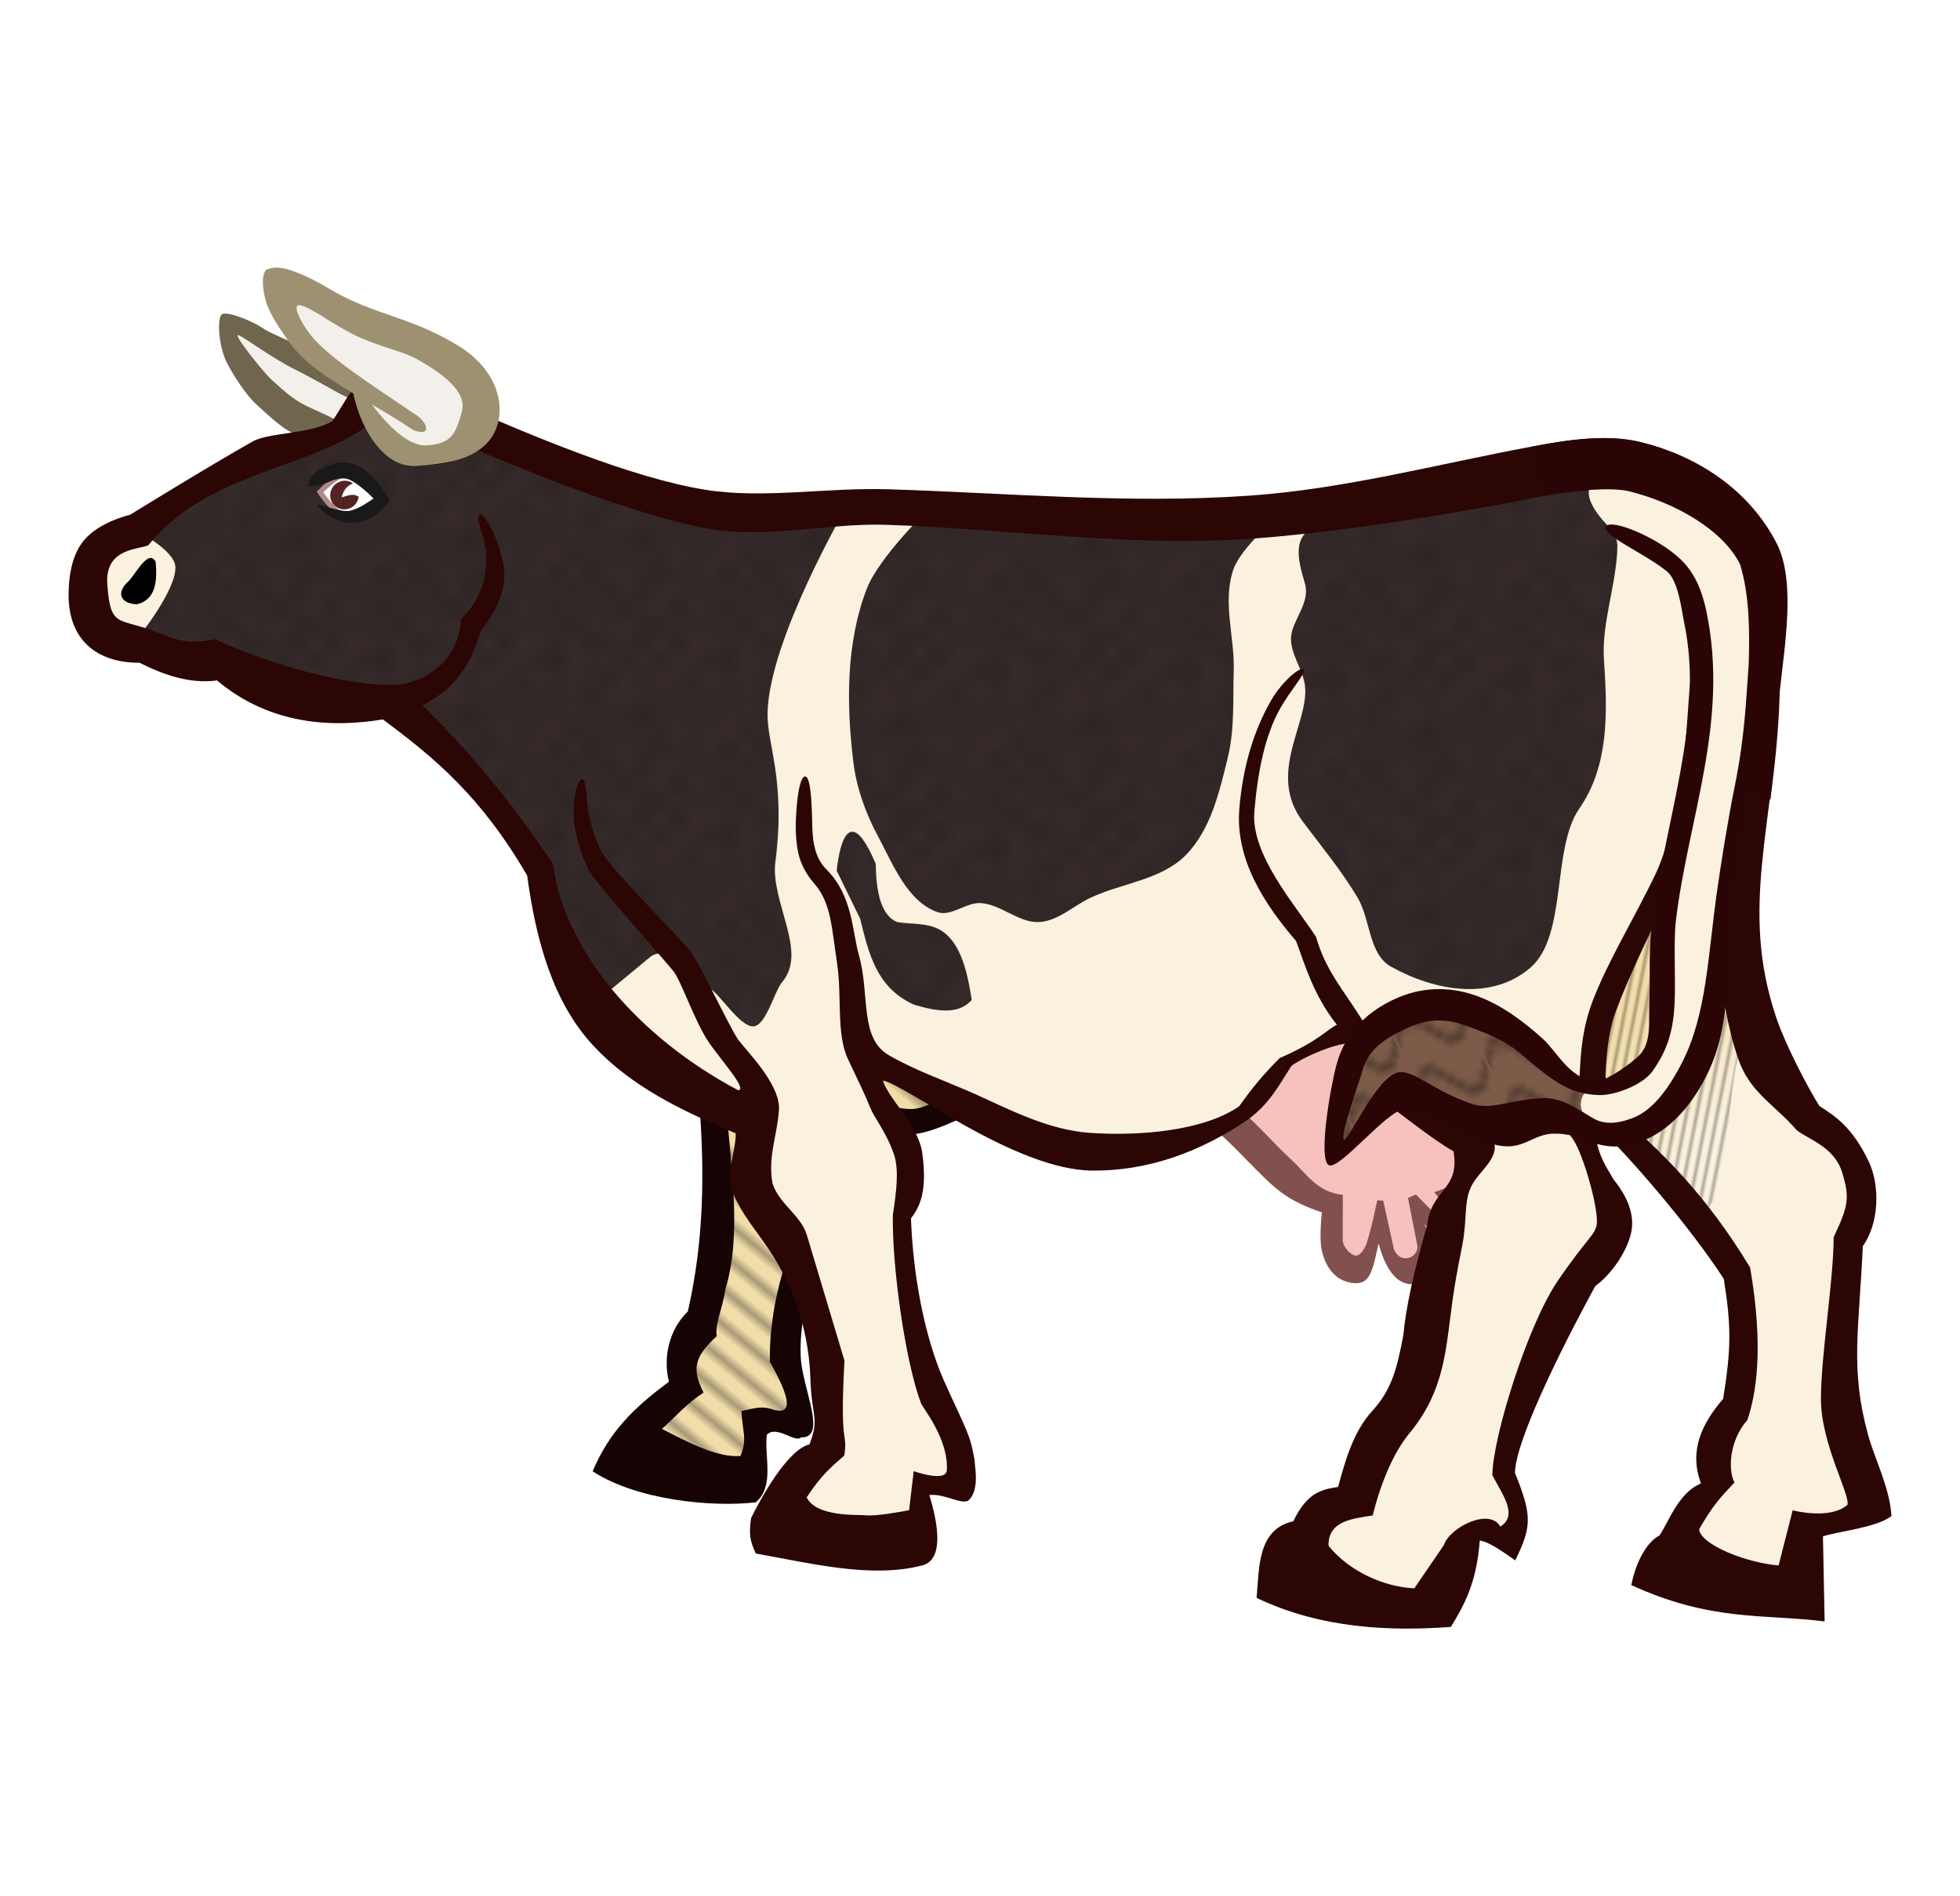 <?xml version="1.0" encoding="UTF-8"?>
<svg width="31mm" height="30mm" version="1.1" viewBox="0 0 109.84 106.3" xmlns="http://www.w3.org/2000/svg" xmlns:xlink="http://www.w3.org/1999/xlink">
<defs>
<pattern id="c" xlink:href="#k" patternTransform="matrix(.124 -.053 .203 .476 .3 -11.457)"/>
<pattern id="k" width="30.066" height="5.181" patternUnits="userSpaceOnUse">
<path d="m7.597 0.061c-2.518-0.248-4.941 0.241-7.607 1.727v1.273c2.783-1.63 5.183-2.009 7.482-1.781 2.298 0.228 4.497 1.081 6.781 1.938 4.567 1.713 9.551 3.458 15.813-0.157l-4e-3 -1.273c-6.44 3.709-10.816 1.982-15.371 0.273-2.278-0.854-4.576-1.75-7.094-2z"/>
</pattern>
<pattern id="d" xlink:href="#b" patternTransform="matrix(.184 .036 -.057 .292 .3 -11.457)"/>
<pattern id="e" xlink:href="#b" patternTransform="matrix(-.322 .391 -2.225 -1.833 -90.7 -12.332)"/>
<pattern id="b" width="3" height="1" patternTransform="translate(0) scale(10)" patternUnits="userSpaceOnUse">
<rect y="-.5" width="1" height="2"/>
</pattern>
<pattern id="f" xlink:href="#a" patternTransform="matrix(1.125 0 0 1.025 .3 -11.457)"/>
<pattern id="g" xlink:href="#a" patternTransform="matrix(1.038 0 0 1.012 .3 -11.457)"/>
<pattern id="h" xlink:href="#a" patternTransform="matrix(1.075 0 0 1 .3 -11.457)"/>
<pattern id="i" xlink:href="#a" patternTransform="matrix(.967 0 0 .984 .3 -11.457)"/>
<pattern id="a" width="10" height="10" patternTransform="translate(0) scale(10)" patternUnits="userSpaceOnUse">
<circle cx="2.567" cy=".81" r=".45"/>
<circle cx="3.048" cy="2.33" r=".45"/>
<circle cx="4.418" cy="2.415" r=".45"/>
<circle cx="1.844" cy="3.029" r=".45"/>
<circle cx="6.08" cy="1.363" r=".45"/>
<circle cx="5.819" cy="4.413" r=".45"/>
<circle cx="4.305" cy="4.048" r=".45"/>
<circle cx="5.541" cy="3.045" r=".45"/>
<circle cx="4.785" cy="5.527" r=".45"/>
<circle cx="2.667" cy="5.184" r=".45"/>
<circle cx="7.965" cy="1.448" r=".45"/>
<circle cx="7.047" cy="5.049" r=".45"/>
<circle cx="4.34" cy=".895" r=".45"/>
<circle cx="7.125" cy=".34" r=".45"/>
<circle cx="9.553" cy="1.049" r=".45"/>
<circle cx="7.006" cy="2.689" r=".45"/>
<circle cx="8.909" cy="2.689" r=".45"/>
<circle cx="9.315" cy="4.407" r=".45"/>
<circle cx="7.82" cy="3.87" r=".45"/>
<circle cx="8.27" cy="5.948" r=".45"/>
<circle cx="7.973" cy="7.428" r=".45"/>
<circle cx="9.342" cy="8.072" r=".45"/>
<circle cx="8.206" cy="9.315" r=".45"/>
<circle cx="9.682" cy="9.475" r=".45"/>
<circle cx="9.688" cy="6.186" r=".45"/>
<circle cx="3.379" cy="6.296" r=".45"/>
<circle cx="2.871" cy="8.204" r=".45"/>
<circle cx="4.59" cy="8.719" r=".45"/>
<circle cx="3.181" cy="9.671" r=".45"/>
<circle cx="5.734" cy="7.315" r=".45"/>
<circle cx="6.707" cy="6.513" r=".45"/>
<circle cx="5.73" cy="9.67" r=".45"/>
<circle cx="6.535" cy="8.373" r=".45"/>
<circle cx="4.37" cy="7.154" r=".45"/>
<circle cx=".622" cy="7.25" r=".45"/>
<circle cx=".831" cy="5.679" r=".45"/>
<circle cx="1.257" cy="8.519" r=".45"/>
<circle cx="1.989" cy="6.877" r=".45"/>
<circle cx=".374" cy="3.181" r=".45"/>
<circle cx="1.166" cy="1.664" r=".45"/>
<circle cx="1.151" cy=".093" r=".45"/>
<circle cx="1.151" cy="10.093" r=".45"/>
<circle cx="1.302" cy="4.451" r=".45"/>
<circle cx="3.047" cy="3.763" r=".45"/>
</pattern>
<linearGradient id="j" x1="127.45" x2="132.57" y1="61.793" y2="67.043" gradientTransform="translate(-37.774 -14.451)" gradientUnits="userSpaceOnUse">
<stop stop-color="#f2ddaa" offset="0"/>
<stop stop-color="#f2ddaa" stop-opacity="0" offset="1"/>
</linearGradient>
</defs>
<g transform="translate(2.366 9.632)">
<path d="m18.088 12.53-7.646-4.132c-0.468 1.265 0.293 2.431 1.282 3.58l4.441 2.983z" fill="#f3f0eb" fill-rule="evenodd" stroke="#008000" stroke-width=".291"/>
<path d="m12.295 8.722c-0.491-0.337-2.021-0.983-2.255-0.709-0.234 0.274-0.176 1.777 0.344 2.763 0.292 0.553 0.979 1.675 1.602 2.249 1.959 1.808 1.696 1.402 3.697 2.396l0.92-1.453c-2.07-1.028-2.073-0.766-3.77-2.332-0.479-0.442-2.215-2.63-1.831-2.478s1.748 1.21 3.192 1.938c1.845 0.93 2.341 1.34 3.258 1.698l0.252-1.057c-0.866-0.636-1.558-1.112-3.048-1.856-1.369-0.683-1.856-0.812-2.362-1.159z" color="#000000" color-rendering="auto" fill="#70664d" fill-rule="evenodd" image-rendering="auto" shape-rendering="auto" solid-color="#000000" style="block-progression:tb;isolation:auto;mix-blend-mode:normal;text-decoration-color:#000000;text-decoration-line:none;text-decoration-style:solid;text-indent:0;text-transform:none;white-space:normal"/>
<path d="m36.892 49.057c1.438 5.839 1.148 10.893 0 15.556-0.757 1.052-1.294 2.193-0.884 3.712l-3.889 3.712 7.425 1.679 0.619-3.801 2.475 0.354-1.326-4.243c0.129-2.681 1.021-5.362 2.563-8.043l4.066-4.596 3.801-1.237-0.442-5.48z" fill="#fff" fill-rule="evenodd" stroke="#f00" stroke-width=".291"/>
<path d="m36.792 49.153c1.438 5.839 1.148 10.893 0 15.556-0.757 1.052-1.294 2.193-0.884 3.712l-3.889 3.712 7.425 1.679 0.619-3.801 2.475 0.354-1.326-4.243c0.129-2.681 1.021-5.362 2.563-8.043l4.066-4.596 3.801-1.237-0.442-5.48z" fill="#f2ddaa" fill-rule="evenodd" stroke="#f00" stroke-width=".291"/>
<path d="m36.708 48.952c1.438 5.839 1.148 10.893 0 15.556-0.757 1.052-1.294 2.193-0.884 3.712l-3.889 3.712 7.425 1.679 0.619-3.801 2.475 0.354-1.326-4.243c0.129-2.681 1.021-5.362 2.563-8.043l4.066-4.596 3.801-1.237-0.442-5.48z" fill="url(#e)" fill-rule="evenodd" opacity=".312" stroke="#f00" stroke-width=".291"/>
<path d="m50.698 51.929c-1.444 0.446-1.521 0.769-2.766 0.526-3.08 2.538-5.171 5.258-6.166 8.331-0.588 1.817-1.02 3.752-0.988 5.922 1.132 1.996 1.377 3.105 0.039 2.631-0.579-0.163-0.986-0.003-1.631 0.129 0.054 1.202 0.342 1.547-0.057 2.518-1.358 0.118-3.148-0.883-4.399-1.518 0.814-0.739 1.394-1.428 2.332-2.035-0.652-1.302-0.554-1.975 0.741-3.166-0.123-0.659 0.318-1.499 0.488-2.647 0.921-3.049 0.307-6.697 0.06-10.118l-1.502 0.045c0.246 3.41 0.268 7.247-0.668 11.335-1.051 1.019-1.4 2.569-1.06 3.944-2.062 1.519-3.371 2.878-4.275 5.018 2.452 1.61 6.662 2.029 9.142 1.74 1.08-0.901 0.461-2.613 0.62-3.786 0.536-0.568 1.606 0.484 1.908 0.146 1.533 0.042 0.062-2.742-0.009-4.539-0.072-1.818 0.376-3.497 0.913-5.171 1.072-3.339 2.838-5.345 5.147-7.273 1.247 0.013 3.12-1.058 3.6-1.193z" color="#000000" color-rendering="auto" fill="#160303" fill-rule="evenodd" image-rendering="auto" shape-rendering="auto" solid-color="#000000" style="block-progression:tb;isolation:auto;mix-blend-mode:normal;text-decoration-color:#000000;text-decoration-line:none;text-decoration-style:solid;text-indent:0;text-transform:none;white-space:normal"/>
<path d="m66.502 53.211c1.754 1.969 3.43 4.149 5.745 4.596l-0.088 2.563c0.583 0.922 1.19 1.472 1.856 1.149l0.972-2.386 0.774 2.256c0.717 0.601 1.486 0.125 1.878-0.577l-0.795-2.828 2.501 2.136c0.757 0.247 1.112-0.068 1.035-0.987l-1.414-1.591c1.358-0.822 2.853-1.46 3.005-3.889-1.899-0.481-2.969-0.341-4.243-0.354l-4.419-5.303-3.712 2.033z" fill="#f7c1be" fill-rule="evenodd" stroke="#000080" stroke-width=".291"/>
<path d="m67.116 52.552-1.156 1.344c0.861 0.74 1.804 1.825 2.861 2.805 0.869 0.805 1.747 1.252 2.893 1.627 0 0-0.164 1.425-0.01 2.115 0.154 0.689 0.441 1.188 0.873 1.514s1.185 0.478 1.556 0.196c0.4-0.304 0.528-1.067 0.76-2.077 0.668 2.489 1.792 2.372 2.334 2.208 0.692-0.21 0.874-2.211 0.239-3.297 0.206 0.186 0.461 0.698 0.791 0.985 0.644 0.558 1.429 0.754 1.922 0.615 0.493-0.139 0.991-0.943 0.519-1.721-0.264-0.278-0.901-1.016-1.035-1.211 0.747-0.203 1.501-0.694 1.926-1.221 0.663-0.823 1.211-1.594 1.483-2.357l-1.668-0.594c-0.238 0.669-0.574 1.416-1.039 1.992-0.541 0.67-0.977 1.301-2.357 1.721l1.599 1.922c0.504 0.865 0.151 0.78-0.396 0.478l-2.231-2.269-0.441 0.192 0.533 2.723c-0.011 0.664-0.941 1.006-1.317 0.176l-0.603-2.747-0.331-0.015c-0.196 0.791-0.216 1.14-0.589 2.373-0.072 0.239-0.329 0.73-0.603 0.722-0.344-0.01-0.745-0.544-0.745-0.842l0.003-2.563c-1.426-0.138-2.016-1.165-2.86-1.944-0.959-0.885-1.895-1.977-2.91-2.85z" color="#000000" color-rendering="auto" fill="#835050" fill-rule="evenodd" image-rendering="auto" shape-rendering="auto" solid-color="#000000" style="block-progression:tb;isolation:auto;mix-blend-mode:normal;text-decoration-color:#000000;text-decoration-line:none;text-decoration-style:solid;text-indent:0;text-transform:none;white-space:normal"/>
<path d="m18.066 13.525-6.629 3.005c-2.707 0.701-5.062 1.813-6.364 4.154-1.578 0.188-2.851 0.719-2.563 3.005 0.326 0.913 0.206 1.827 1.856 2.74l5.215 1.149c3.236 2.639 6.802 1.979 10.253 2.475 3.441 2.45 6.076 5.475 7.867 9.104l3.624 9.104 9.016 5.48-0.707 3.094c2.028 2.808 4.311 5.463 4.066 9.634l0.265 5.127-3.359 4.331 8.662 0.972-0.177-3.359 2.475 0.265-0.265-1.768-2.828-8.485-0.354-5.038 0.53-3.094-2.475-5.48 8.75 4.154c3.098 1.171 6.216 2.074 9.546 0l3.447-1.768 2.033-2.652 3.624-1.503c1.76 3.537 4.067 4.886 6.276 6.629l-1.944 8.132c0.282 2.713-0.961 5.208-2.298 7.69-1.364 1.057-1.649 2.546-1.856 4.066-1.925 0.615-3.512 1.518-3.801 3.535l8.22 2.563c0.111-1.298 0.635-2.772 2.386-4.773l1.679 1.237 0.619-1.237-1.149-3.094 2.563-7.513 3.182-4.419c1.485-1.713 0.743-2.683 0.177-3.712-0.671-1.685-1.723-3.307-1.061-5.215l8.574 9.811v7.513c-2.098 1.059-1.576 2.643-1.414 4.154l-2.917 4.861 8.043 1.679v-4.243l3.889-0.795-2.033-6.983 0.707-8.574 0.619-3.447-2.917-3.27c-1.614-1.581-3.166-3.3-3.624-7.425l0.795-12.021 0.442-11.137c-1.77-3.296-4.51-4.976-7.69-5.922l-20.153 2.917-20.418-0.442-12.286 0.177-12.286-4.508c-0.185 1.367-1.484 1.341-2.563 1.591-1.657-0.116-2.546-1.192-3.27-2.475z" fill="#faf2df" fill-rule="evenodd" stroke="#d40000" stroke-width=".291"/>
<g transform="translate(-.027 .026)" fill="#372b2b" fill-rule="evenodd">
<path d="m7.487 22.092c0.084 1.274-2 3.875-2 3.875l4.062 1.5c2.579 1.332 5.213 2.635 10.562 2.5 2.747 3.028 5.901 5.882 7.562 9.375l3.125 7.375 3.25-2.688c1.048-0.931 2.558 1.167 3.438 1.75 0.564 0.374 1.642 2.101 2.375 2.1 0.718-0.001 1.193-1.972 1.625-2.475 1.47-1.708-0.666-4.515-0.375-6.75 0.601-4.615-0.483-6.562-0.438-8.375 0.102-4.081 4.375-11.438 4.375-11.438l-10.562-0.312-10.312-4.062c-1.052 1.492-1.845 1.169-2.75 1.625-1.79-0.127-2.546-1.287-3.188-2.562l-7.188 3.125c-1.75 0.969-4.5 2.536-5.375 3.643 0 0 1.758 0.97 1.812 1.795z"/>
<path d="m49.737 18.842s-2.815 2.728-3.5 4.5c-1.175 3.04-1.148 6.515-0.75 9.75 0.177 1.438 0.69 2.848 1.375 4.125 0.848 1.583 1.627 3.629 3.312 4.25 0.778 0.287 1.609-0.545 2.438-0.5 1.158 0.063 2.156 1.141 3.312 1.062 1.06-0.072 1.911-0.929 2.875-1.375 1.76-0.814 3.953-0.992 5.312-2.375 1.413-1.438 1.906-3.602 2.375-5.562 0.369-1.543 0.26-3.164 0.312-4.75 0.063-1.916-0.663-3.952 0-5.75 0.455-1.234 2.562-3 2.562-3z"/>
<path d="m73.55 19.029c-0.25-0.05-2.123 0.337-2.854 1.345-0.549 0.755-0.073 2.05 0.104 2.718 0.28 1.054-0.694 2.002-0.783 2.916-0.094 0.955 0.692 1.872 0.783 2.834 0.196 2.08-2.154 4.863-0.125 7.562 1.049 1.396 2.168 2.75 3.062 4.25 0.735 1.233 0.622 3.176 1.875 3.875 2.487 1.387 5.653 1.92 7.812 0.062 2.087-1.796 1.175-6.678 2.75-8.938 1.613-2.313 1.592-5.247 1.375-8.25-0.156-2.155 0.708-4.278 0.75-6.438 0.011-0.58-0.595-1.661-0.649-2.494-0.073-1.119 0.399-1.943 0.399-1.943z"/>
<path d="m44.55 39.154c0.167-1.639 0.752-3.776 2.188-0.375 0.018 1.687 0.337 2.893 1.188 3.25 1.638 0.289 3.499-0.503 4.188 4.375-0.504 0.534-1.262 0.87-3.25 0.25-2.096-0.947-2.526-2.893-3-4.812z"/>
</g>
<path d="m95.55 32.967c-0.438 0.188-7.688 12.875-7.688 12.875-1.061 2.619-1.123 4.795-0.688 6.75l5.312 6.125c2.798-0.951 1.33-7.919 3.312-10.938l-0.812-9.312z" fill="url(#j)" fill-rule="evenodd"/>
<g fill-rule="evenodd" opacity=".304">
<path d="m7.487 22.092c0.084 1.274-2 3.875-2 3.875l4.062 1.5c2.579 1.332 5.213 2.635 10.562 2.5 2.747 3.028 5.901 5.882 7.562 9.375l3.125 7.375 3.25-2.688c1.048-0.931 2.558 1.167 3.438 1.75 0.564 0.374 1.642 2.101 2.375 2.1 0.718-0.001 1.193-1.972 1.625-2.475 1.47-1.708-0.666-4.515-0.375-6.75 0.601-4.615-0.483-6.562-0.438-8.375 0.102-4.081 4.375-11.438 4.375-11.438l-10.562-0.312-10.312-4.062c-1.052 1.492-1.845 1.169-2.75 1.625-1.79-0.127-2.546-1.287-3.188-2.562l-7.188 3.125c-1.75 0.969-4.5 2.536-5.375 3.643 0 0 1.758 0.97 1.812 1.795z" fill="url(#i)"/>
<path d="m49.737 18.842s-2.815 2.728-3.5 4.5c-1.175 3.04-1.148 6.515-0.75 9.75 0.177 1.438 0.69 2.848 1.375 4.125 0.848 1.583 1.627 3.629 3.312 4.25 0.778 0.287 1.609-0.545 2.438-0.5 1.158 0.063 2.156 1.141 3.312 1.062 1.06-0.072 1.911-0.929 2.875-1.375 1.76-0.814 3.953-0.992 5.312-2.375 1.413-1.438 1.906-3.602 2.375-5.562 0.369-1.543 0.26-3.164 0.312-4.75 0.063-1.916-0.663-3.952 0-5.75 0.455-1.234 2.562-3 2.562-3z" fill="url(#h)"/>
<path d="m73.55 19.029c-0.25-0.05-2.123 0.337-2.854 1.345-0.549 0.755-0.073 2.05 0.104 2.718 0.28 1.054-0.694 2.002-0.783 2.916-0.094 0.955 0.692 1.872 0.783 2.834 0.196 2.08-2.154 4.863-0.125 7.562 1.049 1.396 2.168 2.75 3.062 4.25 0.735 1.233 0.622 3.176 1.875 3.875 2.487 1.387 5.653 1.92 7.812 0.062 2.087-1.796 1.175-6.678 2.75-8.938 1.613-2.313 1.592-5.247 1.375-8.25-0.156-2.155 0.708-4.278 0.75-6.438 0.011-0.58-0.595-1.661-0.649-2.494-0.073-1.119 0.399-1.943 0.399-1.943z" fill="url(#g)"/>
<path d="m44.55 39.154c0.167-1.639 0.752-3.776 2.188-0.375 0.018 1.687 0.337 2.893 1.188 3.25 1.638 0.289 3.499-0.503 4.188 4.375-0.504 0.534-1.262 0.87-3.25 0.25-2.096-0.947-2.526-2.893-3-4.812z" fill="url(#f)"/>
</g>
<path d="m95.55 32.967c-0.438 0.188-7.688 12.875-7.688 12.875-1.061 2.619-1.123 4.795-0.688 6.75l5.312 6.125c2.798-0.951 1.33-7.919 3.312-10.938l-0.812-9.312z" fill="url(#d)" fill-rule="evenodd" opacity=".302"/>
<path d="m17.897 12c-0.502-0.084-0.863 0.805-1.637 1.973-1.204 0.727-3.562 0.637-4.451 1.135-2.377 1.332-6.881 4.113-6.881 4.113-0.88 0.228-2.023 0.703-2.648 1.508-0.675 0.869-0.798 2.091-0.803 2.965-0.015 2.531 1.572 3.835 3.977 3.826 1.33 0.668 2.806 1.199 4.342 0.992 3.024 2.543 6.551 2.64 9.293 2.184 2.895 2.154 5.505 4.306 8.088 8.754 0.481 3.55 1.413 7.103 3.754 9.586 2.077 2.203 4.776 3.552 7.934 4.859 0.005 1.019-0.562 2.274-0.217 3.193 0.515 1.37 1.578 2.493 2.32 3.697 1.307 2.12 2 4.402 2.082 6.896 0.071 2.168 0.525 2.15-0.053 3.656-1.26 0.3-2.78 3.134-3.273 4.131-0.116 0.875-0.086 1.227 0.264 1.986 3.024 0.532 6.479 1.421 9.328 0.664 1.247-0.31 0.878-2.385 0.398-3.941 0.847-0.095 1.727 0.525 2.168 0.32 0.629-0.529 0.418-1.704 0.357-2.34-0.242-1.416-0.494-1.703-1.66-4.289s-1.782-6.119-1.893-9.199c0.508-0.676 0.927-1.528 0.629-3.688-0.211-1.531-1.912-3.028-2.201-4.041 1.348 0.261 7.417 5.02 11.746 5.049 3.051 0.021 6.028-0.999 8.81-2.932 1.157-0.912 1.573-1.748 2.326-2.92 0.417-0.375 2.635-1.424 3.514-1.272 0.432 1.001 1.143 2.889 1.85 3.389 0.915 0.647 2.558 1.995 3.732 2.65 0.374 2.203-1.248 2.081-1.478 4.144-0.772 2.669-1.197 4.666-1.332 6.154-0.345 1.809-0.631 3.041-1.73 4.242-1.1 1.201-1.547 2.88-1.928 4.275-0.366 0.071-0.663 0.085-1.139 0.314-0.565 0.273-1.038 0.894-1.371 1.615-2.043 0.442-1.906 2.691-2.059 4.293 3.615 1.729 7.504 1.877 10.887 1.627 0.753-1.221 1.455-2.508 1.619-4.84 0.45 0.04 1.218 0.564 1.99 1.111 0.924-1.9 0.957-2.496-0.016-4.904 0.014-1.709 2.421-6.661 4.5-10.471 0.865-0.635 1.756-1.873 2.008-2.982 0.236-1.041-0.243-2.085-0.988-3.002-0.318-0.594-1.089-1.574-1-3.074 1.849 1.724 5.322 5.774 7.184 8.654 0.417 2.636 0.423 3.869-0.037 6.724-1.219 1.413-1.921 2.938-1.24 4.743-1.278 0.514-1.835 2.211-2.33 2.918-0.619 0.304-1.296 1.339-1.576 2.779 4.502 2.067 7.453 1.606 10.834 2.037l-0.094-4.769c0.722-0.256 3.041-0.49 3.838-1.141-0.095-1.588-0.933-3.184-1.308-4.543-1.02-3.696-0.507-5.916-0.296-10.588 0.931-1.301 0.963-3.416 0.332-4.738-0.938-1.967-1.91-2.562-2.768-3.117-0.715-1.141-1.897-3.453-2.377-4.842-2.177-6.3-0.074-11 0.115-18.381 0.269-2.546 0.895-6.115-0.135-8.24-1.598-3.154-4.589-4.993-7.631-5.744-1.931-0.477-4.152-0.121-6.057 0.238-5.332 0.992-10.519 2.389-15.895 2.76-6.745 0.465-13.297-0.141-20.129-0.359-3.558-0.114-7.031 0.544-10.277 0.033-4.184-0.658-9.974-3.128-13.705-4.752-0.358 1.241-0.96 2.507-2.137 2.135-1.027-0.325-1.081-0.756-2.189-1.897zm0.336 2.227c0.453 1.741 1.66 2.131 3.191 2.207 1.271 0.013 2.102-0.274 2.853-0.879 1.402 0.6 7.844 3.332 12.416 4.332 3.647 0.798 7.149-0.211 10.568-0.102 6.851 0.219 13.902 1.292 20.811 0.758 5.709-0.442 12.662-1.678 15.965-2.356 1.766-0.333 3.874-0.514 4.85-0.273 2.536 0.626 5.22 2.115 6.219 4.086 0.65 2.111 0.522 4.672 0.455 6.637-0.179 6.961-2.966 13.732-0.537 21.02 0.649 1.946 1.957 2.53 3.314 4.078 0.714 0.536 2.103 0.944 2.535 2.361s0.353 1.865-0.477 3.623c-0.017 2.571-0.709 6.557-0.713 9.066-0.004 2.51 1.634 5.335 1.486 5.936-0.974 0.868-3.072 0.311-3.072 0.311l-0.787 3.09c-1.756-0.137-4.357-1.141-4.457-2.029 0.841-1.461 1.295-1.876 1.984-2.619-0.386-0.722-0.269-2.393 0.717-3.494 0.486-1.413 0.945-4.009 0.158-8.56-2.599-4.301-5.07-6.458-6.346-7.701-0.629-0.584-1.002-1.044-1.76-1.826-0.013-1.822 0.074-3.498 0.6-4.889 0.83-2.194 2.094-4.733 3.268-7.213 0.921-1.946 1.341-4.909 1.582-7.447 0.241-2.538-0.132-4.551-0.438-4.643-0.306-0.092-0.317 2.119-0.553 4.596-0.236 2.476-0.888 5.45-1.631 7.019-1.166 2.464-2.679 4.891-3.553 7.184-0.851 2.235-0.622 4.136-0.854 5.797-0.107 0.771-0.318 0.951-0.379 1.758 0.572 0.533 1.547 3.845 1.477 4.894-0.07 0.648-0.53 0.779-2.203 3.236-1.673 2.458-3.64 8.755-3.654 10.883 0.566 1.078 1.463 2.252 0.441 2.877-0.559-1.058-2.801-0.012-3.166 1.049l-1.65 2.412c-1.702-0.079-3.657-0.952-4.805-2.385-0.046-1.449 1.479-1.528 2.475-1.703 0.486-1.972 1.239-3.612 2.031-4.572 1.384-1.659 1.863-3.3 2.141-5.217 0.277-1.917 0.251-2.405 0.838-5.309 0.304-1.504 0.068-2.512 0.545-3.412 0.444-0.838 1.632-1.582 1.188-2.543-1.393-0.792-6.299-5.059-7.336-6.725-1.037-1.665-2.055-2.768-2.582-4.652-1.25-1.899-3.659-4.635-3.459-7.019 0.176-2.099 0.556-4.207 1.447-5.789 0.586-1.041 1.424-1.924 1.312-2.168-0.111-0.244-1.174 0.605-1.805 1.693-1.021 1.764-1.604 3.812-1.795 6.088-0.235 2.796 1.337 5.285 3.176 7.42 0.49 1.289 0.973 3.051 2.293 4.703-0.605 0.286-0.977 0.89-3.207 1.865-0.939 0.942-1.539 1.667-2.272 2.703-1.996 1.386-5.619 1.683-8.379 1.488-2.323-0.164-4.462-1.291-6.482-2.203-1.622-0.718-3.267-1.279-4.771-2.148-1.663-0.961-1.056-3.397-1.672-5.578-0.389-1.376-0.349-3.366-1.82-4.828-0.701-0.697-0.752-1.668-0.787-2.131-0.035-0.463 0.001-3.111-0.42-3.09-0.421 0.021-0.566 2.511-0.508 3.269 0.058 0.759 0.112 1.687 1.043 2.756 0.931 1.069 0.961 2.463 1.264 4.455 0.277 1.822-0.054 3.938 0.598 5.34 0.652 1.402 0.921 1.907 1.283 2.803 0.199 0.492 0.925 1.416 1.309 2.574 0.291 0.88 0.127 2.105-0.066 3.381-0.059 2.749 0.679 8.202 1.582 10.568 0.07 0.216 1.562 2.015 1.441 3.752-0.048 0.692-1.853 0.045-1.853 0.045l-0.26 2.191c-0.31 0.054-1.854 0.352-2.428 0.283-0.382-0.046-2.761 0.119-3.312-1.002 0.806-1.218 1.257-1.599 2.111-2.35 0.2-1.481-0.271-0.215 0.008-5.314l-2.106-7.035c-0.34-1.137-1.543-1.723-1.928-2.904-0.272-1.519 0.267-2.663 0.361-4.123 0.095-1.46-1.916-3.394-2.311-3.973-0.45-0.66-2.142-4.248-2.65-4.912-0.508-0.664-4.488-4.661-4.939-5.512-0.188-0.355-0.564-1.214-0.73-2.047-0.208-1.04-0.141-2.073-0.4-2.082-0.249-0.009-0.522 1.023-0.473 2.1 0.044 0.947 0.394 2.054 0.822 2.951 0.312 0.653 4.35 5.163 4.781 5.721 0.431 0.557 1.162 2.743 1.922 3.894 0.661 1.001 2.254 2.729 1.697 2.762-5.593-2.954-9.773-7.846-10.379-12.688-2.503-3.719-4.731-6.34-7.318-8.893 1.446-0.735 2.6-1.819 3.264-4.172 0.923-1.119 1.426-2.358 1.309-3.469-0.128-1.214-1.05-3.258-1.375-3.035-0.326 0.223 0.485 1.365 0.381 2.764-0.051 0.693-0.219 1.916-1.404 3.057-0.154 2.498-2.183 3.7-3.947 3.723-3.142-0.034-7.553-1.483-9.844-2.568-2.002 0.4-2.56-0.212-4.027-0.662-1.467-0.45-1.854-0.247-2.006-2.279-0.232-2.093 1.545-2.071 2.273-2.318 3.348-4.138 8.86-4.221 12.301-6.717z" color="#000000" color-rendering="auto" fill="#2c0505" fill-rule="evenodd" image-rendering="auto" shape-rendering="auto" solid-color="#000000" style="block-progression:tb;isolation:auto;mix-blend-mode:normal;text-decoration-color:#000000;text-decoration-line:none;text-decoration-style:solid;text-indent:0;text-transform:none;white-space:normal"/>
<path d="m88.112 20.217c1.292 0.788 2.583 1.165 3.875 2.875 1.249 2.95 0.655 4.748 0.688 6.938-0.136 4.268-1.046 7.141-2 9.938l-0.312 7.875c0.167 1.567-0.919 2.088-1.688 2.875-0.708 0.315-1.417 0.691-2.125 0.688-1.753-0.309-2.798-1.987-3.938-3.062l-4.188-2c-2.756 0.402-4.087 1.595-5.375 2.812l-1 5.812c1.208-0.47 2.417-2.291 3.625-3.438 3.5 1.42 7 3.003 10.5 2 1.351 1.125 2.861 0.33 4.375-0.5 1.241-1.821 2.541-3.584 2.812-6.375l1.312-8.688 1.812-11.75-0.125-4.688c-1.601-2.182-3.489-3.996-6.25-4.688l-2.625 0.062c-1.843 0.91-0.083 2.605 0.625 3.312z" fill="#faf2df" fill-rule="evenodd"/>
<path d="m72.112 54.95 1.25-5.938c1.18-1.056 2.322-2.131 5.125-2.375 2.139 0.569 4.274 1.187 6.25 3.875l1.812 1c-0.608 0.646-0.244 1.292 0.125 1.938l-3.188-0.625-2.938 0.438-4.5-2-2.312 2.562c-0.458 0.625-1 1-1.625 1.125z" fill="#7c5b48" fill-rule="evenodd"/>
<path d="m72.237 54.904 1.25-5.938c1.18-1.056 2.322-2.131 5.125-2.375 2.139 0.569 4.274 1.187 6.25 3.875l1.812 1c-0.608 0.646-0.244 1.292 0.125 1.938l-3.188-0.625-2.938 0.438-4.5-2-2.312 2.562c-0.458 0.625-1 1-1.625 1.125z" fill="url(#c)" fill-rule="evenodd" opacity=".317"/>
<path d="m87.346 14.927c-1.29 0.019-2.605 0.242-3.795 0.467l0.527 2.787c1.766-0.333 3.874-0.514 4.85-0.273 2.536 0.626 5.22 2.115 6.219 4.086 0.541 1.755 0.541 3.804 0.488 5.58-0.151 1.993-0.198 3.992-0.795 6.926-0.363 1.783-0.761 4.275-0.976 5.791-0.52 3.657-0.581 6.963-1.986 9.685-0.621 1.204-1.539 2.614-2.748 3.066-0.733 0.274-1.337 0.359-1.914 0.156-0.578-0.203-1.78-1.287-3.004-1.272-1.85 0.024-2.916 0.705-4.072 0.326-2.083-0.682-3.196-1.85-4.07-1.785-1.24 0.092-2.962 4.111-3.135 3.766-0.172-0.345 0.925-3.359 1.035-3.781 0.281-1.08 1.02-1.811 2.691-2.525 1.167-0.499 2.17-0.43 3.201-0.037 1.031 0.393 2.098 0.757 3.066 1.605 2.125 1.863 2.95 2.192 4.305 2.26 0.766 0.038 2.409-0.498 3.014-1.344 0.915-1.28 1.178-2.461 1.238-3.881 0.06-1.42-0.073-3.387 0.07-4.57 0.698-5.764 2.991-11.15 1.713-17.301-0.241-1.158-0.652-2.187-1.471-2.957-1.321-1.243-3.916-2.292-4.172-1.815s2.235 1.528 3.432 2.518c0.638 0.527 0.806 2.124 0.963 2.877 1.143 5.497-1.094 10.992-1.826 17.039-0.172 1.419-0.071 2.847-0.125 4.133-0.054 1.286 0.147 2.366-0.598 3.103-0.371 0.367-1.758 1.415-2.369 1.4-1.477-0.034-2.188-1.627-3.039-2.387-1.037-0.926-2.211-1.821-3.57-2.338s-2.937-0.615-4.527 0.064c-2.076 0.887-3.068 2.347-3.445 3.797-0.377 1.45-1.002 5.243-0.428 5.584 0.574 0.341 3.23-3.034 4.238-3.137 0.789-0.081 3.145 1.195 3.416 1.264 3.059 1.777 3.368 0.134 4.975 0.113 0.869-0.011 1.35 0.223 2.041 0.465 0.691 0.242 1.649 0.427 2.766 0.01 1.72-0.643 2.89-2.075 3.703-3.65 1.783-3.454 0.958-7.399 1.416-10.623 0.208-1.463 0.574-3.386 0.967-5.348l1.236 0.428c0.235-1.855 0.466-3.836 0.523-6.061 0.269-2.546 0.895-6.115-0.135-8.24-1.598-3.154-4.589-4.993-7.631-5.744-0.724-0.179-1.488-0.24-2.262-0.229z" color="#000000" color-rendering="auto" fill="#2b0505" fill-rule="evenodd" image-rendering="auto" shape-rendering="auto" solid-color="#000000" style="block-progression:tb;isolation:auto;mix-blend-mode:normal;text-decoration-color:#000000;text-decoration-line:none;text-decoration-style:solid;text-indent:0;text-transform:none;white-space:normal"/>
<path d="m17.955 12.309s-3.358-2.694-3.535-2.762c-0.804-0.309-2.042-3.668-1.149-3.469l10.474 4.906c0.426 1.075 1.143 1.986 0.685 3.558-0.583 1.069-1.837 1.2-2.983 1.48-0.959-0.078-1.779-0.619-2.563-1.282z" fill="#f3f0eb" fill-rule="evenodd" stroke="#00f" stroke-width=".291"/>
<path d="m4.852 22.938c0.408-0.446 1.107-1.808 1.503-1.083 0.101 1.111 0.003 2.124-1.039 2.386-0.925-0.021-1.22-0.65-0.464-1.304z" fill-rule="evenodd"/>
<path d="m15.569 17.944s0.752 1.146 1.282 1.26c0.72 0.154 2.033-0.862 2.033-0.862s-1.013-1.412-1.768-1.414c-0.582-0.002-1.547 1.016-1.547 1.016z" fill="#fff" fill-rule="evenodd" stroke="#b28888" stroke-width=".291"/>
<path d="m17.354 16.351c-0.677-0.2-1.278 0.094-1.799 0.332-0.521 0.238-0.667 0.885-0.649 0.952 0 0 0.649-0.025 1.093-0.228 0.443-0.203 0.86-0.28 1.165-0.169 0.452 0.165 1.152 0.814 1.402 1.075-0.241 0.161-0.781 0.559-1.306 0.683-0.527 0.125-1.795-0.439-1.823-0.294-0.028 0.145 1.075 1.067 2.004 0.979 0.979-0.093 1.471-0.577 2.035-1.242-0.216-0.407-0.499-0.78-0.723-1.06-0.315-0.396-0.772-0.842-1.398-1.027z" color="#000000" color-rendering="auto" fill="#191919" fill-rule="evenodd" image-rendering="auto" shape-rendering="auto" solid-color="#000000" style="block-progression:tb;isolation:auto;mix-blend-mode:normal;text-decoration-color:#000000;text-decoration-line:none;text-decoration-style:solid;text-indent:0;text-transform:none;white-space:normal"/>
<path d="m17.736 18.222c-0.052 0.359-0.337 0.643-0.695 0.694-0.359 0.052-0.703-0.142-0.842-0.473-0.139-0.331-0.039-0.719 0.246-0.947 0.284-0.228 0.682-0.242 0.973-0.032-0.395 0.152-0.55 0.448-0.639 0.784 0.331-0.096 0.671-0.248 0.958-0.026z" fill="#532323" stroke-width="0"/>
<path d="m20.794 14.478c0.923 0.349 0.902-0.226 0.289-0.758-2.976-2.018-5.304-3.487-6.223-4.811-0.151-0.218-0.79-1.208-0.558-1.409 0.232-0.201 1.712 0.806 1.808 0.863 1.461 0.871 1.756 0.988 2.926 1.396 1.168 0.407 1.543 0.424 2.791 1.24 1.855 1.214 1.814 2.019 1.672 2.512-0.329 1.145-0.533 1.73-1.958 1.825-0.976 0.066-2.139-1.054-3.068-2.29 0.831 0.48 1.575 0.926 2.32 1.431zm0.16 2.008c1.67-0.112 3.01-0.33 3.921-1.225 1.193-1.173 1.146-3.724-1.369-5.393-1.545-1.025-0.004-0.003-0.006-0.004-0.003-0.002 1.19 0.759-0.008-0.004-1.432-0.912-2.693-1.363-3.873-1.773-1.18-0.411-2.279-0.783-3.574-1.555-0.637-0.38-1.165-0.647-1.631-0.832-0.708-0.282-1.292-0.469-1.864-0.204-0.296 0.321-0.157 1.124-0.106 1.392 0.184 0.976 0.854 1.869 1.316 2.545 0.82 1.197 2.096 2.056 3.67 2.986 0.426 2.04 1.737 4.188 3.525 4.067z" color="#000000" color-rendering="auto" fill="#9d9171" fill-rule="evenodd" image-rendering="auto" shape-rendering="auto" solid-color="#000000" style="block-progression:tb;isolation:auto;mix-blend-mode:normal;text-decoration-color:#000000;text-decoration-line:none;text-decoration-style:solid;text-indent:0;text-transform:none;white-space:normal"/>
</g>
</svg>
